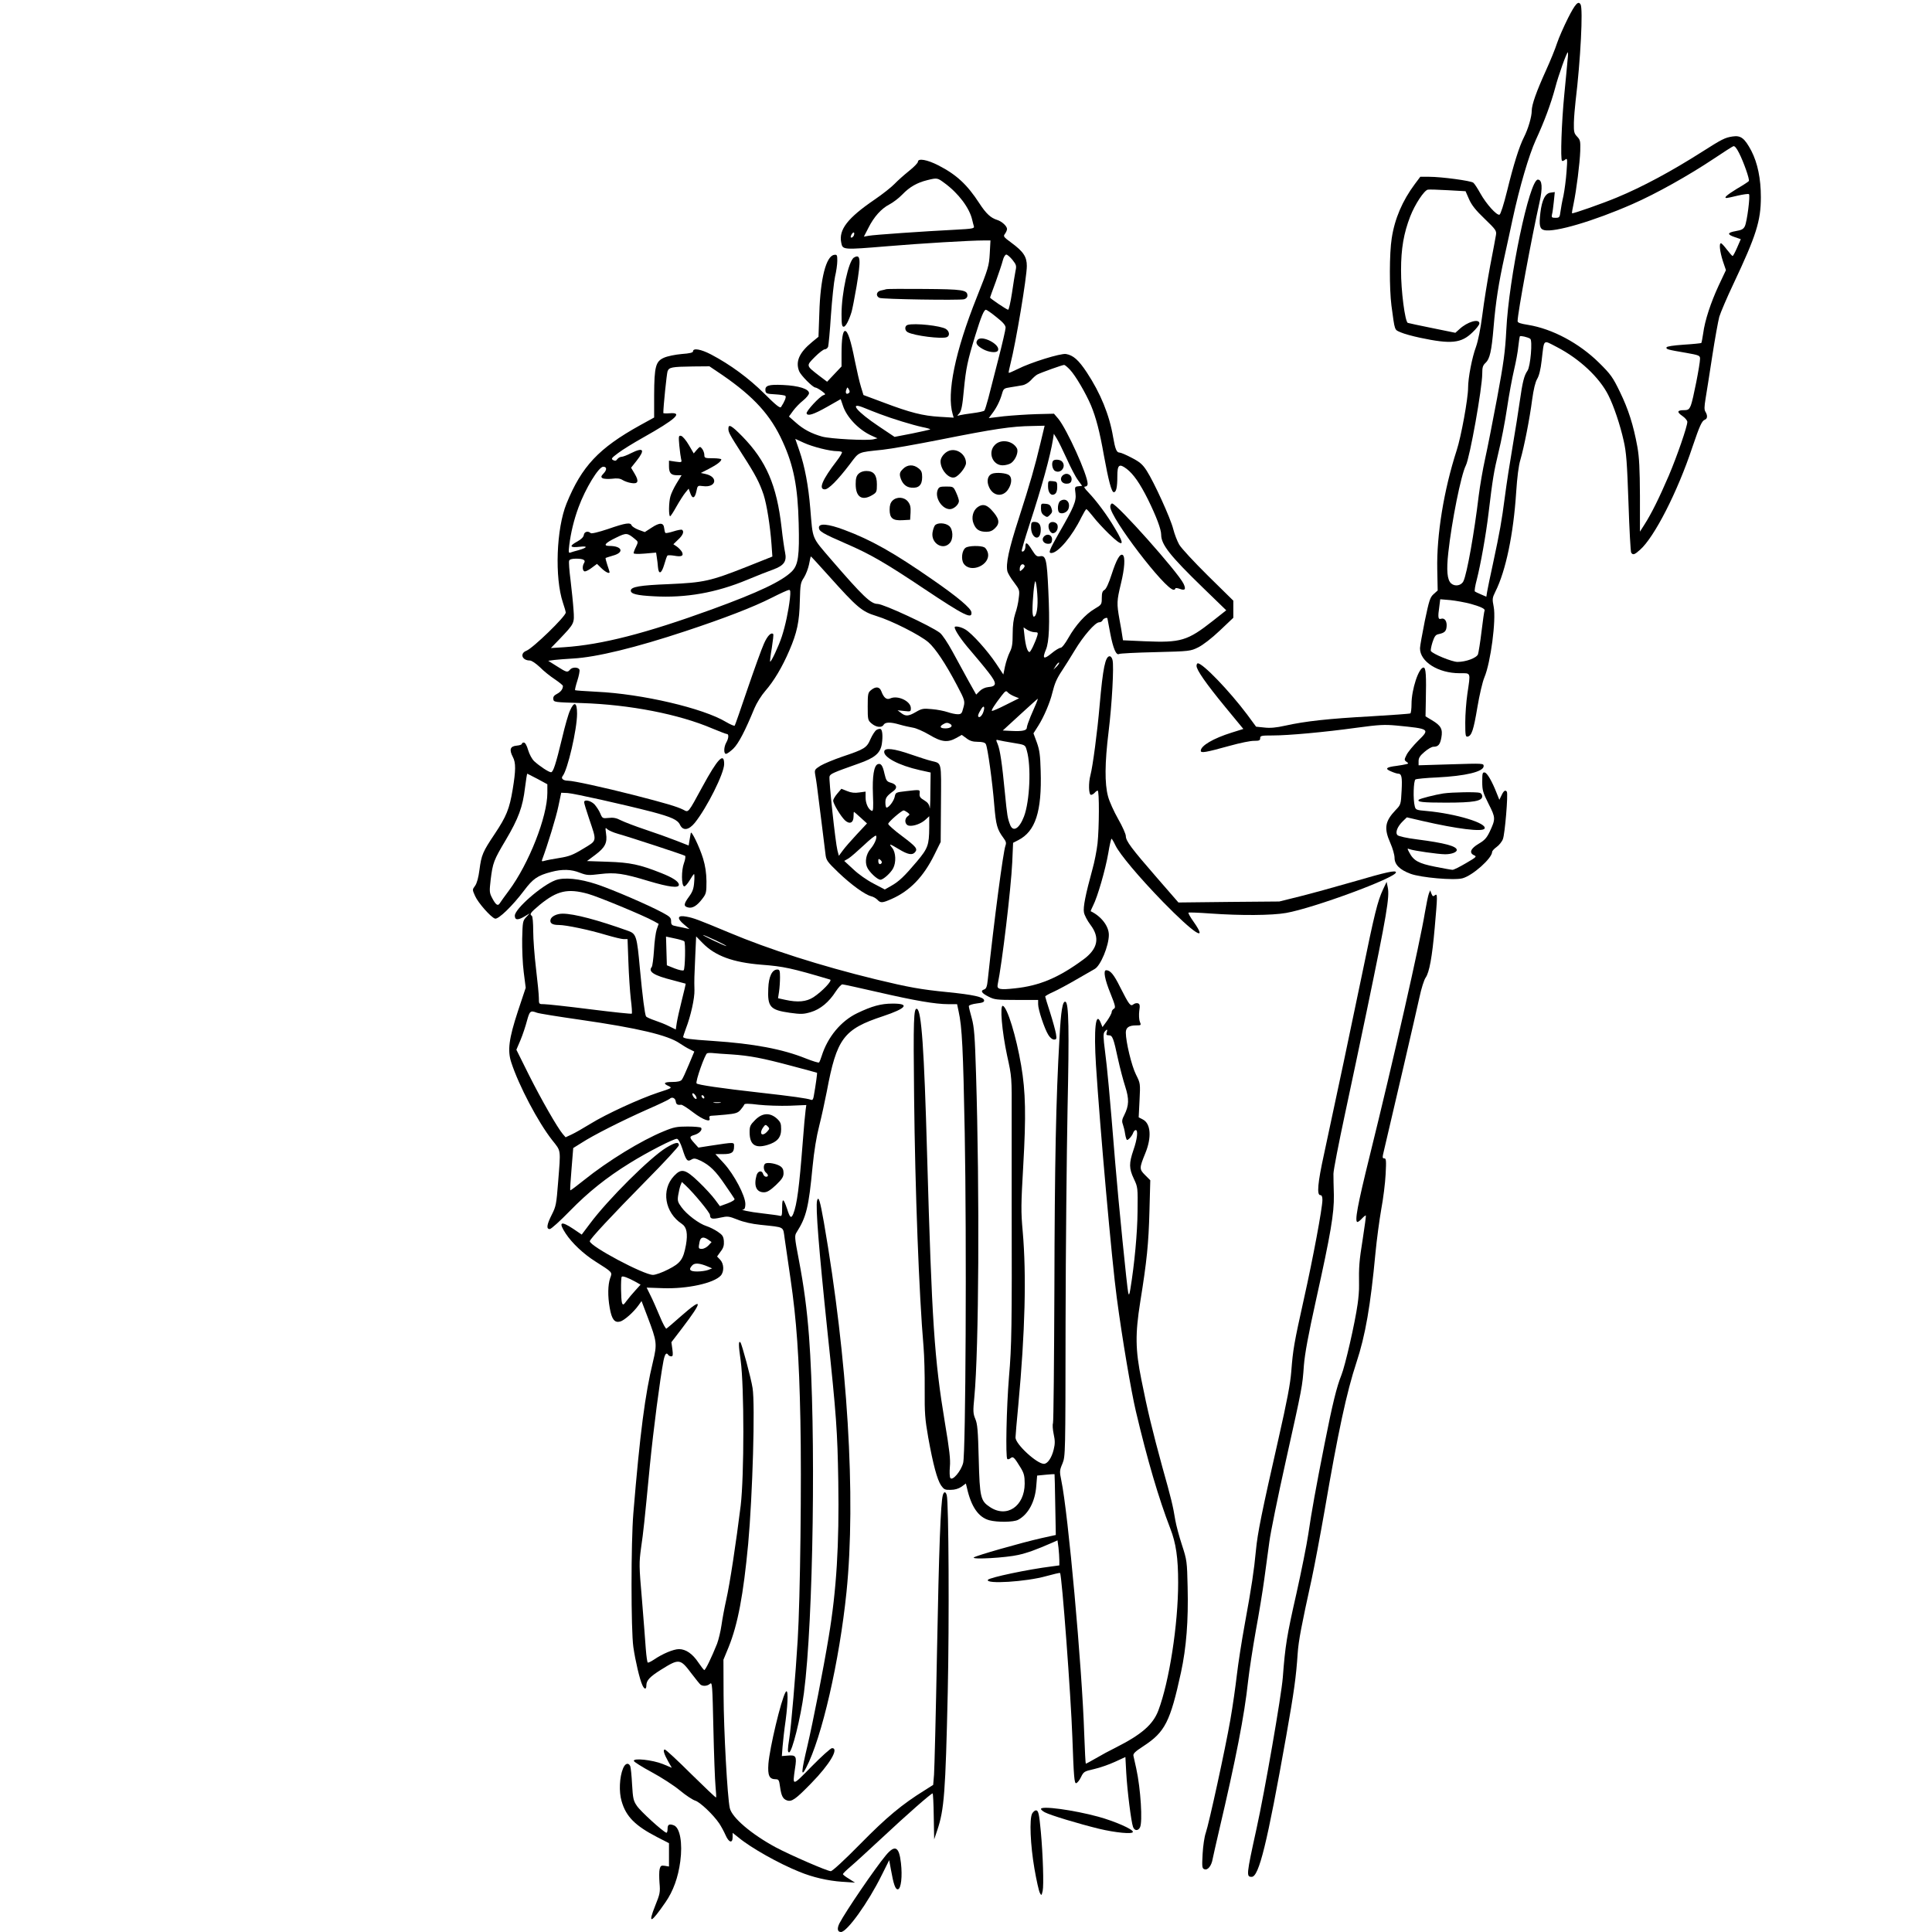 <?xml version="1.0" encoding="UTF-8" standalone="yes"?>
<svg version="1.0" xmlns="http://www.w3.org/2000/svg" width="1024pt" height="1024pt" viewBox="0 0 1366 1366" preserveAspectRatio="xMidYMid meet">
  <g transform="translate(0,1366) scale(0.1,-0.1)" fill="#000000" stroke="none">
    <path d="M11087 13533 c-30 -60 -65 -139 -78 -178 -12 -38 -47 -124 -77 -190
-69 -152 -102 -245 -102 -288 0 -42 -25 -128 -55 -187 -34 -67 -74 -195 -119
-379 -24 -97 -46 -166 -54 -169 -20 -6 -93 75 -135 150 -20 36 -42 70 -50 76
-16 14 -226 42 -311 42 l-64 0 -39 -52 c-87 -117 -142 -244 -163 -383 -17
-106 -17 -356 -2 -475 25 -184 20 -170 66 -190 22 -10 84 -27 136 -38 221 -47
292 -39 371 38 27 25 49 54 49 63 0 37 -86 12 -142 -41 l-28 -25 -162 33 c-90
18 -168 35 -174 37 -20 7 -49 231 -48 373 0 153 19 261 65 380 34 87 98 183
124 189 10 2 75 0 143 -4 l124 -7 25 -57 c18 -41 47 -78 110 -138 80 -77 85
-85 80 -115 -3 -18 -21 -116 -41 -218 -19 -102 -44 -257 -55 -345 -13 -101
-30 -184 -45 -227 -28 -75 -56 -219 -56 -290 0 -75 -49 -346 -81 -443 -91
-282 -142 -598 -137 -840 l3 -150 -28 -25 c-26 -23 -32 -43 -63 -190 -18 -91
-34 -178 -34 -193 -1 -95 128 -177 280 -177 82 0 78 11 55 -145 -8 -55 -15
-146 -15 -203 0 -93 2 -103 17 -100 28 5 42 47 69 209 14 84 36 178 49 209 45
106 84 407 66 500 -11 55 -10 62 12 107 74 147 128 409 147 703 7 105 17 188
30 230 26 89 66 292 83 425 10 73 22 122 35 145 14 23 25 68 32 130 19 158 7
148 108 96 160 -83 301 -215 364 -341 38 -75 83 -209 108 -321 19 -83 24 -154
34 -439 6 -187 15 -346 19 -352 12 -19 23 -16 62 19 101 88 266 410 371 727
52 153 67 186 89 194 18 7 19 30 3 56 -9 14 -8 36 1 92 7 41 28 175 47 299 19
124 42 250 50 280 9 30 54 136 101 235 160 339 193 443 193 611 0 131 -23 241
-67 327 -48 90 -74 111 -133 102 -54 -8 -75 -19 -215 -108 -215 -137 -423
-249 -602 -323 -100 -42 -314 -117 -318 -112 -2 2 3 32 11 68 20 96 44 286 47
373 2 68 0 78 -22 101 -22 23 -24 34 -23 99 1 39 7 108 12 152 35 288 54 655
35 684 -16 27 -37 4 -88 -96z m-3 -290 c-2 -27 -13 -140 -24 -253 -19 -194
-28 -455 -16 -467 3 -3 13 0 22 8 16 13 17 7 10 -86 -4 -55 -14 -131 -22 -170
-9 -38 -18 -89 -21 -112 -5 -40 -8 -43 -35 -43 -26 0 -29 3 -25 23 4 12 9 53
13 90 l7 69 -29 -4 c-38 -4 -62 -51 -73 -143 -10 -89 -5 -114 27 -122 73 -18
351 64 624 184 169 74 397 202 577 322 67 45 128 84 136 87 9 4 23 -12 41 -48
32 -63 76 -187 69 -198 -2 -4 -40 -29 -85 -55 -71 -44 -95 -65 -72 -65 4 0 40
7 79 17 40 9 76 14 79 10 10 -10 -14 -195 -29 -226 -10 -21 -23 -28 -65 -35
-61 -11 -62 -24 -5 -43 l41 -14 -26 -60 c-14 -32 -28 -59 -32 -59 -3 0 -21 20
-40 45 -19 25 -37 45 -42 45 -15 0 -8 -58 13 -125 l22 -65 -51 -108 c-56 -121
-98 -247 -110 -340 -5 -34 -11 -64 -13 -67 -3 -2 -58 -8 -124 -12 -73 -5 -120
-12 -122 -19 -4 -13 4 -16 140 -39 90 -16 97 -19 97 -41 0 -40 -50 -294 -65
-330 -12 -29 -19 -34 -49 -34 -48 0 -52 -13 -11 -41 19 -13 35 -32 35 -42 0
-32 -72 -241 -131 -380 -68 -158 -123 -269 -171 -344 l-33 -52 0 252 c-1 195
-5 273 -18 347 -28 154 -64 267 -124 390 -50 103 -64 123 -147 205 -141 139
-330 240 -502 268 -56 9 -74 15 -74 27 0 54 99 590 155 840 23 102 19 160 -12
160 -59 0 -205 -694 -223 -1065 -8 -152 -18 -227 -65 -480 -31 -165 -69 -359
-85 -430 -16 -72 -36 -189 -45 -260 -31 -260 -83 -553 -108 -604 -15 -32 -60
-40 -87 -16 -28 25 -34 92 -20 218 24 220 90 550 124 616 28 55 116 547 116
650 0 44 4 58 24 76 29 27 42 82 56 250 15 181 36 314 77 500 19 88 46 208 58
267 49 227 115 451 163 557 61 132 107 256 138 371 22 86 81 250 89 250 2 0 2
-21 -1 -47z m-265 -1978 c18 -10 2 -196 -19 -226 -24 -34 -35 -79 -55 -219 -9
-63 -31 -205 -50 -315 -19 -110 -44 -271 -55 -358 -23 -175 -34 -238 -84 -472
-19 -88 -38 -177 -41 -197 l-6 -37 -37 16 c-20 8 -40 18 -44 21 -4 4 2 41 13
82 27 105 66 321 84 475 29 241 37 290 70 427 19 76 46 215 60 310 14 95 37
218 50 273 13 55 27 129 30 165 4 36 9 68 11 72 4 6 54 -5 73 -17z m-419
-1875 c74 -21 104 -36 96 -49 -2 -3 -12 -69 -21 -146 -9 -76 -21 -149 -25
-161 -10 -26 -85 -54 -145 -54 -38 0 -175 56 -188 77 -3 4 2 32 11 61 14 42
22 54 42 58 43 9 55 20 58 53 4 39 -14 64 -39 56 -21 -7 -24 9 -12 90 l6 48
71 -6 c39 -4 105 -16 146 -27z"/>
    <path d="M6490 12516 c0 -8 -28 -37 -62 -64 -35 -28 -81 -69 -103 -92 -22 -23
-85 -73 -141 -111 -192 -131 -255 -213 -236 -305 10 -51 10 -51 325 -25 237
20 587 41 686 41 l44 0 -5 -92 c-5 -88 -10 -105 -91 -308 -154 -385 -215 -681
-171 -829 l7 -24 -99 6 c-118 7 -207 29 -397 101 l-142 53 -18 59 c-10 32 -29
115 -43 184 -28 143 -50 210 -69 210 -16 0 -25 -54 -25 -163 l0 -88 -51 -54
-51 -54 -57 43 c-93 72 -92 69 -30 132 29 29 61 54 70 54 9 0 20 8 24 18 3 9
13 110 20 223 8 113 21 236 29 273 9 37 16 88 16 112 0 41 -2 45 -22 42 -57
-8 -98 -168 -105 -411 l-6 -168 -45 -37 c-90 -74 -119 -137 -92 -206 11 -29
97 -116 115 -116 6 0 26 -11 44 -24 29 -22 31 -25 13 -30 -27 -9 -124 -114
-119 -129 7 -21 49 -8 146 47 l95 54 16 -47 c27 -82 113 -171 202 -211 l42
-19 -28 -7 c-44 -11 -305 3 -363 19 -77 22 -132 51 -186 99 l-49 43 30 41 c16
22 48 55 71 73 22 18 41 41 41 51 0 30 -73 53 -183 58 -105 5 -130 -4 -125
-42 3 -18 11 -21 68 -24 36 -2 69 -7 73 -11 8 -8 -6 -41 -31 -79 -7 -10 -37
14 -118 95 -110 109 -240 205 -377 277 -71 37 -127 47 -127 22 0 -9 -23 -15
-80 -19 -45 -4 -100 -15 -125 -26 -59 -26 -69 -61 -70 -264 l0 -159 -100 -55
c-292 -162 -412 -290 -519 -552 -73 -179 -85 -525 -26 -702 11 -32 20 -64 20
-70 0 -27 -232 -252 -278 -270 -49 -19 -31 -69 24 -69 13 0 42 -20 71 -47 26
-27 74 -65 106 -86 31 -21 57 -42 57 -47 0 -22 -15 -42 -42 -56 -21 -11 -28
-21 -26 -37 3 -22 7 -22 203 -28 337 -11 684 -78 922 -180 51 -21 97 -39 103
-39 14 0 12 -31 -5 -60 -18 -32 -19 -80 -2 -80 8 0 31 17 52 37 37 36 84 127
149 285 16 38 49 91 77 123 61 70 120 169 170 286 54 125 71 203 74 350 3 117
5 129 29 165 14 22 30 64 36 93 6 30 11 56 13 57 1 1 58 -61 127 -138 199
-222 233 -252 335 -283 109 -33 310 -135 369 -186 50 -44 121 -150 201 -302
59 -112 60 -114 44 -169 -8 -33 -14 -38 -38 -38 -16 0 -48 7 -71 15 -24 8 -73
18 -111 21 -61 6 -72 4 -113 -20 -53 -31 -73 -32 -105 -7 l-25 19 47 -5 c45
-5 47 -5 47 20 0 49 -92 93 -145 69 -26 -12 -46 3 -64 51 -12 32 -39 35 -72 8
-22 -18 -24 -26 -24 -116 0 -94 1 -98 28 -121 32 -27 72 -31 84 -9 12 20 48
21 113 2 30 -9 73 -18 95 -22 22 -3 74 -26 115 -50 86 -52 130 -57 191 -23
l39 22 33 -24 c23 -18 45 -25 80 -25 33 0 51 -5 57 -16 13 -22 47 -269 60
-434 12 -140 20 -169 65 -230 18 -24 21 -35 14 -54 -16 -42 -79 -518 -125
-948 -5 -49 -11 -64 -26 -69 -28 -9 -18 -26 32 -51 40 -21 58 -23 197 -23
l153 0 0 -31 c0 -38 45 -173 72 -216 12 -20 28 -33 40 -33 18 0 20 4 14 41 -4
23 -22 89 -41 149 -19 59 -35 110 -35 114 0 4 26 19 58 33 31 14 107 55 167
90 61 35 117 68 125 72 41 22 100 163 100 241 0 61 -53 131 -128 167 -2 0 6
19 17 41 31 60 87 254 107 370 9 56 20 102 23 102 3 -1 16 -22 28 -48 30 -62
166 -224 336 -399 220 -225 323 -292 216 -140 -23 32 -39 61 -36 64 3 3 74 0
157 -6 211 -15 431 -14 533 4 194 34 777 249 777 287 0 17 -65 3 -308 -68
-125 -36 -292 -82 -372 -102 l-145 -36 -356 -3 -357 -4 -153 176 c-180 207
-219 259 -219 294 0 13 -24 68 -54 120 -30 53 -63 125 -72 161 -24 89 -23 235
4 455 24 195 39 466 28 508 -3 15 -12 27 -20 27 -31 0 -48 -84 -71 -345 -16
-188 -49 -435 -65 -495 -15 -55 -13 -140 4 -140 7 0 19 7 26 15 7 8 16 15 21
15 12 0 11 -261 -1 -374 -6 -52 -22 -133 -36 -182 -49 -179 -67 -269 -60 -305
3 -19 24 -59 46 -88 69 -91 52 -170 -50 -245 -175 -129 -311 -186 -484 -204
-108 -12 -129 -7 -122 27 31 148 94 676 103 864 l6 138 37 19 c121 62 167 202
158 490 -3 110 -8 147 -27 200 l-24 65 35 55 c39 62 82 163 98 230 17 68 30
100 70 160 20 30 60 94 89 142 61 102 145 198 172 198 11 0 22 7 25 15 5 12
34 23 34 12 0 -1 9 -49 20 -106 20 -105 42 -157 62 -145 6 4 122 10 257 13
243 6 248 7 303 34 34 17 95 64 152 118 l96 91 0 61 0 60 -179 176 c-98 97
-190 196 -204 221 -14 25 -33 74 -42 110 -19 76 -135 330 -187 411 -29 45 -48
62 -106 92 -38 20 -77 37 -86 37 -21 0 -31 23 -46 110 -26 156 -89 310 -186
457 -59 89 -96 121 -147 130 -38 6 -251 -60 -343 -107 -32 -16 -60 -28 -62
-26 -2 2 4 30 12 62 39 153 116 614 116 693 0 66 -24 102 -111 166 -53 39 -57
44 -44 61 8 11 15 26 15 35 0 20 -37 54 -70 64 -45 14 -78 44 -126 118 -86
132 -161 202 -290 268 -78 40 -144 52 -144 25z m189 -151 c97 -71 176 -175
195 -260 4 -16 9 -37 12 -46 4 -14 -12 -17 -128 -23 -219 -11 -581 -36 -616
-43 l-34 -6 32 62 c39 78 91 136 149 166 25 13 66 44 91 70 51 53 103 83 175
101 72 18 73 17 124 -21z m-642 -370 c-4 -8 -11 -15 -17 -15 -7 0 -7 6 0 21
13 23 26 19 17 -6z m1122 -173 c27 -34 29 -42 21 -78 -4 -21 -16 -92 -25 -156
-10 -65 -22 -118 -27 -118 -10 0 -128 80 -128 86 0 2 18 52 40 111 21 59 44
127 50 151 6 24 17 42 25 42 7 0 27 -17 44 -38z m-114 -404 c47 -37 65 -58 65
-75 0 -13 -23 -112 -51 -221 -28 -108 -60 -233 -71 -277 -12 -44 -24 -84 -28
-88 -4 -5 -41 -13 -81 -18 -40 -5 -82 -12 -94 -15 -19 -6 -20 -6 -2 14 14 16
22 53 32 166 15 154 26 205 80 382 42 136 62 184 76 184 5 0 39 -23 74 -52z
m520 -372 c39 -41 112 -166 149 -253 35 -85 61 -182 91 -353 33 -180 54 -260
70 -260 17 0 25 33 25 113 0 81 13 92 66 52 48 -37 94 -103 150 -215 60 -122
94 -212 94 -251 0 -69 62 -148 295 -374 l165 -160 -95 -75 c-179 -141 -226
-155 -481 -144 l-154 7 -5 31 c-2 17 -11 70 -20 117 -20 113 -19 130 10 251
27 110 32 192 13 204 -19 12 -44 -31 -78 -136 -21 -65 -39 -104 -51 -111 -14
-7 -19 -21 -19 -57 0 -46 -2 -48 -51 -77 -65 -38 -134 -115 -185 -205 -23 -41
-46 -70 -55 -70 -9 0 -39 -18 -65 -40 -55 -45 -66 -38 -39 27 23 53 28 184 17
418 -10 220 -17 250 -59 242 -22 -4 -30 3 -56 44 -33 54 -47 61 -47 25 0 -24
-16 -43 -26 -33 -3 2 22 88 55 189 88 269 147 484 166 602 l6 39 21 -34 c12
-19 43 -83 71 -144 27 -60 62 -128 79 -150 l29 -40 -27 -3 c-25 -3 -26 -5 -20
-50 7 -55 -10 -96 -118 -283 -68 -120 -75 -139 -53 -139 48 0 148 119 213 253
16 31 31 57 35 57 4 0 25 -24 48 -53 22 -29 72 -83 110 -120 105 -102 120 -88
43 39 -55 93 -128 191 -186 252 -29 30 -36 42 -23 42 10 0 17 8 17 19 0 63
-147 387 -208 461 l-30 35 -123 -3 c-68 -2 -172 -9 -231 -15 l-107 -13 23 31
c31 40 56 90 70 139 11 39 14 41 61 48 28 5 65 10 83 14 19 3 44 18 60 35 15
17 36 36 46 41 24 13 177 68 190 68 5 0 23 -15 41 -34z m-2457 -38 c223 -154
341 -283 426 -471 77 -168 107 -319 113 -577 6 -230 -3 -294 -48 -340 -71 -70
-235 -148 -567 -269 -468 -170 -776 -249 -1042 -267 l-95 -6 61 63 c106 112
106 110 99 208 -3 47 -13 141 -21 209 -9 68 -13 130 -10 137 3 10 20 15 48 15
52 0 71 -10 58 -30 -15 -24 -12 -60 6 -60 8 0 31 12 50 27 l35 26 32 -31 c29
-28 57 -41 57 -27 0 2 -7 25 -16 51 -8 25 -14 47 -12 49 2 1 25 9 53 17 81 22
64 68 -26 68 -48 0 -31 21 46 58 73 36 80 36 134 -9 24 -19 24 -21 8 -55 -10
-19 -17 -39 -17 -45 0 -6 29 -7 79 -3 l80 7 5 -34 c3 -19 7 -49 8 -68 5 -56
25 -48 44 16 9 32 19 61 23 65 3 3 25 3 48 -1 53 -10 69 -1 54 28 -7 11 -23
28 -36 37 l-24 16 34 33 c34 31 44 58 27 69 -5 3 -32 -2 -60 -11 -28 -9 -54
-14 -57 -11 -4 3 -7 19 -9 34 -4 40 -32 41 -89 3 l-48 -31 -44 16 c-24 9 -46
24 -49 31 -8 23 -42 18 -166 -25 -72 -24 -119 -35 -124 -29 -18 17 -45 10 -48
-13 -2 -15 -18 -31 -45 -46 -61 -33 -55 -46 15 -38 62 7 57 -6 -11 -25 -21 -5
-45 -13 -54 -16 -13 -5 -14 3 -8 53 11 87 32 176 65 266 49 134 143 288 175
288 26 0 27 -21 4 -46 -20 -21 -21 -27 -9 -35 8 -5 38 -7 67 -4 37 5 58 2 75
-9 13 -8 40 -18 60 -21 50 -9 58 11 25 66 l-25 42 39 49 c63 80 49 98 -41 53
-27 -14 -57 -25 -66 -25 -9 0 -22 -7 -29 -16 -9 -13 -16 -14 -30 -7 -16 9 -11
15 36 50 30 23 108 71 174 108 233 131 288 181 190 173 -25 -2 -45 -1 -45 2 0
47 24 278 30 295 11 28 28 32 181 34 l115 1 92 -62z m891 -129 c-17 -10 -24 4
-14 29 6 16 7 16 17 -2 8 -14 7 -21 -3 -27z m221 -146 c89 -34 233 -78 303
-93 32 -6 57 -14 54 -16 -2 -2 -60 -15 -128 -29 l-124 -24 -112 75 c-154 103
-213 174 -110 133 28 -12 81 -32 117 -46z m1138 -200 c-43 -180 -73 -284 -154
-536 -72 -222 -94 -326 -81 -378 4 -13 24 -48 47 -77 39 -52 40 -56 33 -110
-3 -32 -14 -81 -25 -111 -12 -37 -18 -83 -18 -143 0 -70 -4 -97 -21 -130 -11
-22 -26 -67 -33 -99 l-12 -58 -51 77 c-61 91 -169 212 -217 241 -31 19 -76 28
-76 16 0 -21 49 -93 112 -165 40 -47 98 -116 127 -154 61 -78 60 -99 -2 -104
-21 -2 -45 -13 -60 -28 l-25 -25 -55 98 c-29 54 -80 147 -113 207 -34 62 -71
118 -89 132 -63 48 -399 204 -440 204 -48 0 -105 55 -327 312 -142 166 -130
137 -149 363 -13 160 -39 298 -77 408 l-29 84 61 -28 c61 -28 183 -59 235 -59
15 0 30 -3 34 -6 3 -4 -13 -32 -37 -63 -102 -133 -131 -201 -84 -201 26 0 90
64 176 177 69 91 52 84 232 103 58 6 238 38 400 70 392 78 510 96 660 98 l86
2 -28 -117z m-114 -872 c3 -4 -3 -16 -14 -26 -19 -17 -20 -17 -20 2 0 29 22
45 34 24z m90 -201 c7 -89 -4 -160 -25 -160 -5 0 -9 19 -9 43 0 77 13 207 20
207 4 0 11 -41 14 -90z m-1749 -32 c-10 -88 -32 -191 -57 -268 -22 -68 -77
-185 -83 -178 -2 2 3 45 12 96 8 51 13 95 10 99 -15 14 -41 -12 -66 -69 -16
-35 -67 -177 -115 -317 -47 -139 -88 -257 -91 -261 -3 -5 -30 7 -61 25 -162
98 -595 199 -916 214 -81 4 -149 9 -152 11 -2 3 5 33 16 67 11 34 18 69 15 78
-8 19 -51 20 -67 0 -18 -21 -23 -20 -92 24 l-62 39 45 6 c24 3 83 7 130 10
166 9 444 77 794 193 275 91 480 170 610 236 61 31 116 56 123 56 11 1 12 -12
7 -61z m1730 -238 c23 0 25 -3 20 -22 -15 -50 -48 -118 -56 -118 -14 0 -27 41
-35 111 l-7 63 26 -17 c15 -9 38 -17 52 -17z m156 -243 l-23 -22 17 28 c10 15
20 25 23 22 3 -3 -5 -16 -17 -28z m-301 -210 l35 -14 -94 -47 c-51 -26 -95
-45 -98 -42 -5 5 19 43 70 109 25 32 31 35 41 23 6 -8 27 -21 46 -29z m157
-49 c-8 -18 -26 -61 -41 -95 -14 -34 -26 -69 -26 -78 0 -20 -32 -27 -108 -23
l-62 3 122 112 c68 62 124 113 126 113 1 0 -4 -15 -11 -32z m-377 -69 c-7 -16
-18 -29 -26 -29 -15 0 -10 20 15 59 19 30 27 10 11 -30z m-231 -78 c22 -14 3
-31 -35 -31 -37 0 -44 13 -16 29 21 13 33 13 51 2z m436 -132 c97 -16 93 -14
105 -56 32 -110 21 -358 -20 -466 -33 -86 -77 -113 -98 -59 -18 47 -21 63 -37
227 -20 208 -34 302 -51 344 -14 32 -13 33 9 27 12 -3 54 -11 92 -17z"/>
    <path d="M6912 11257 c-18 -21 -6 -41 37 -65 41 -23 95 -29 106 -12 25 41
-112 114 -143 77z"/>
    <path d="M7447 10403 c-15 -15 -7 -63 13 -73 42 -22 82 34 48 68 -13 13 -50
16 -61 5z"/>
    <path d="M7510 10295 c-20 -24 -3 -55 30 -55 20 0 31 6 35 20 8 25 -10 50 -35
50 -10 0 -23 -7 -30 -15z"/>
    <path d="M7410 10222 c0 -46 22 -72 48 -55 11 7 17 24 17 49 0 37 -2 39 -32
42 -32 3 -33 2 -33 -36z"/>
    <path d="M7498 10119 c-20 -11 -25 -73 -7 -84 21 -13 59 5 65 32 12 45 -21 75
-58 52z"/>
    <path d="M7360 10066 c0 -25 6 -39 22 -50 21 -15 24 -14 42 4 16 16 18 25 10
47 -7 22 -17 29 -42 31 -31 3 -32 2 -32 -32z"/>
    <path d="M7850 10077 c0 -78 387 -585 448 -587 6 0 12 4 12 9 0 5 13 4 30 -2
39 -15 47 -4 28 36 -38 80 -472 567 -505 567 -7 0 -13 -11 -13 -23z"/>
    <path d="M7290 9932 c0 -77 62 -103 68 -29 4 45 -11 67 -44 67 -21 0 -24 -5
-24 -38z"/>
    <path d="M7415 9951 c-7 -24 10 -61 29 -61 21 0 38 26 34 52 -4 31 -53 38 -63
9z"/>
    <path d="M7379 9864 c-17 -21 0 -49 32 -49 18 0 25 6 27 24 6 38 -34 55 -59
25z"/>
    <path d="M5150 10629 c0 -26 8 -40 100 -184 91 -141 120 -197 149 -283 22 -68
46 -216 56 -352 l6 -85 -183 -73 c-256 -101 -301 -111 -548 -122 -205 -8 -270
-19 -270 -46 0 -23 43 -34 163 -40 225 -13 441 25 661 117 67 28 148 60 182
72 77 28 98 58 85 120 -5 23 -17 103 -25 177 -34 299 -108 470 -276 643 -78
79 -100 92 -100 56z"/>
    <path d="M4803 10509 c4 -41 10 -84 13 -96 6 -22 4 -23 -40 -17 l-46 7 0 -40
c0 -47 14 -63 56 -63 l33 0 -35 -57 c-19 -31 -39 -73 -44 -93 -12 -41 -13
-140 -2 -140 4 0 24 31 45 69 21 37 49 81 62 97 l24 29 12 -33 c15 -42 32 -36
43 15 8 40 9 41 46 36 95 -13 111 66 17 86 l-32 7 55 28 c58 30 90 54 90 68 0
4 -27 8 -60 8 -56 0 -60 2 -60 23 0 13 -7 32 -15 43 -15 19 -16 18 -38 -6
l-22 -26 -35 60 c-20 34 -44 62 -54 64 -18 4 -19 -1 -13 -69z"/>
    <path d="M7035 10515 c-53 -52 -18 -145 54 -145 20 0 47 7 60 16 32 23 54 79
41 104 -29 54 -113 68 -155 25z"/>
    <path d="M6710 10473 c-32 -12 -60 -47 -60 -75 0 -60 59 -126 100 -113 30 9
80 73 80 101 0 61 -64 107 -120 87z"/>
    <path d="M6384 10344 c-20 -19 -24 -31 -20 -52 12 -49 40 -77 80 -80 52 -5 76
19 76 74 0 34 -5 47 -26 63 -36 29 -79 27 -110 -5z"/>
    <path d="M6070 10310 c-15 -15 -20 -33 -20 -73 0 -92 45 -121 118 -77 30 18
32 23 32 75 0 67 -22 95 -75 95 -22 0 -43 -8 -55 -20z"/>
    <path d="M7013 10310 c-31 -13 -39 -54 -19 -96 30 -65 100 -70 136 -11 24 38
26 80 5 97 -19 16 -94 22 -122 10z"/>
    <path d="M6629 10194 c-20 -55 32 -134 87 -134 28 0 64 33 64 58 0 9 -9 36
-20 60 -19 41 -20 42 -70 42 -45 0 -52 -3 -61 -26z"/>
    <path d="M6310 10120 c-14 -14 -20 -33 -20 -63 0 -61 22 -79 91 -75 l54 3 3
51 c2 39 -2 56 -18 77 -27 34 -80 37 -110 7z"/>
    <path d="M6913 10075 c-34 -24 -47 -76 -29 -118 17 -42 41 -57 91 -57 25 0 43
8 60 25 38 37 31 70 -28 133 -34 35 -61 40 -94 17z"/>
    <path d="M6610 9945 c-6 -8 -14 -31 -17 -52 -10 -75 74 -126 122 -73 27 29 24
99 -5 122 -27 22 -83 24 -100 3z"/>
    <path d="M5790 9930 c0 -26 24 -41 192 -114 171 -74 275 -134 552 -319 286
-191 342 -218 334 -165 -4 28 -97 107 -272 228 -276 192 -437 283 -628 354
-112 42 -178 48 -178 16z"/>
    <path d="M6827 9787 c-26 -18 -33 -81 -14 -111 48 -73 191 -11 172 74 -4 16
-15 35 -25 40 -26 14 -113 12 -133 -3z"/>
    <path d="M6038 11839 c-38 -21 -88 -252 -88 -400 0 -72 3 -89 15 -89 14 0 37
43 56 105 5 17 21 97 35 179 32 193 29 233 -18 205z"/>
    <path d="M6265 11615 c-5 -2 -22 -6 -37 -9 -32 -7 -38 -39 -10 -52 20 -10 564
-18 598 -10 15 4 24 14 24 26 0 40 -32 45 -305 47 -143 1 -264 1 -270 -2z"/>
    <path d="M6418 11363 c-23 -6 -23 -40 0 -52 46 -25 239 -49 276 -35 23 9 20
41 -6 58 -36 23 -219 43 -270 29z"/>
    <path d="M8460 8952 c0 -29 66 -124 204 -292 l127 -154 -83 -26 c-131 -41
-218 -93 -218 -128 0 -18 31 -13 205 35 72 20 149 36 173 35 35 0 42 3 42 19
0 17 8 19 88 19 112 0 365 23 597 55 155 21 194 23 280 15 235 -23 237 -24
151 -108 -35 -35 -72 -80 -81 -99 -17 -34 -17 -37 -1 -49 16 -11 16 -13 -1
-17 -10 -3 -41 -8 -68 -12 -75 -9 -86 -20 -40 -39 20 -9 43 -16 49 -16 26 0
31 -22 26 -119 -5 -99 -6 -101 -42 -138 -76 -80 -84 -129 -38 -233 17 -38 30
-85 30 -105 0 -48 37 -85 113 -113 72 -27 308 -48 367 -32 72 19 210 142 210
187 0 6 14 22 31 34 17 12 38 37 45 56 14 33 38 319 28 335 -10 15 -22 8 -37
-24 l-16 -33 -18 45 c-33 85 -68 145 -85 148 -16 3 -18 -5 -18 -65 0 -61 5
-77 45 -157 50 -98 50 -106 8 -196 -21 -44 -36 -61 -77 -85 -58 -34 -71 -65
-34 -82 21 -9 17 -13 -57 -56 -44 -26 -86 -47 -95 -47 -8 0 -64 10 -124 22
-116 23 -152 43 -182 101 -15 28 -15 30 2 23 29 -11 204 -36 252 -36 45 0 82
14 82 30 0 27 -86 50 -280 75 -73 9 -131 22 -139 30 -18 18 -1 61 38 99 l28
27 112 -26 c243 -56 422 -78 437 -54 23 38 -201 106 -410 125 -71 6 -77 8 -83
33 -13 49 -9 181 5 190 7 4 75 11 150 14 204 10 332 41 332 80 0 20 -3 20
-230 13 l-230 -7 0 30 c0 22 10 38 42 65 23 20 51 36 62 36 35 0 48 15 57 65
11 60 -3 85 -67 123 l-45 27 2 105 c4 185 1 240 -16 240 -34 0 -85 -155 -85
-258 0 -34 -4 -63 -8 -66 -5 -3 -132 -12 -283 -21 -293 -16 -460 -34 -603 -66
-63 -14 -105 -18 -147 -13 l-58 6 -64 87 c-125 166 -312 361 -348 361 -5 0 -9
-8 -9 -18z"/>
    <path d="M4030 8636 c-11 -23 -36 -110 -55 -192 -46 -191 -64 -244 -79 -244
-16 0 -81 43 -119 78 -16 15 -34 49 -43 79 -9 32 -21 53 -30 53 -8 0 -14 -4
-14 -9 0 -6 -17 -11 -37 -13 -46 -4 -54 -28 -27 -80 22 -41 21 -95 -1 -229
-23 -139 -45 -192 -127 -315 -85 -127 -94 -148 -108 -254 -7 -54 -18 -95 -31
-113 -20 -27 -20 -27 0 -72 21 -48 112 -151 141 -160 23 -7 123 89 205 198 63
84 96 107 192 132 78 21 143 19 204 -6 48 -18 60 -19 141 -9 108 13 165 5 346
-50 141 -42 212 -51 212 -26 0 23 -43 51 -127 84 -149 59 -217 74 -376 79
l-147 5 59 44 c69 52 86 85 76 150 -6 43 -5 46 9 31 9 -8 42 -23 74 -32 89
-25 466 -149 476 -156 4 -4 1 -27 -8 -51 -19 -50 -19 -159 1 -165 6 -2 23 16
38 41 15 25 29 46 32 46 3 0 4 -26 1 -57 -3 -45 -11 -68 -36 -102 -39 -53 -40
-69 -7 -77 31 -8 64 12 102 63 26 34 28 43 28 122 -1 60 -8 108 -24 161 -26
84 -84 203 -87 180 -2 -8 -5 -31 -9 -51 l-6 -37 -87 34 c-48 19 -146 54 -218
78 -72 24 -150 54 -174 66 -32 17 -55 21 -87 17 -42 -4 -44 -4 -59 32 -8 20
-27 48 -41 64 -27 27 -73 37 -73 15 0 -7 15 -57 34 -113 57 -169 60 -155 -41
-216 -72 -44 -99 -54 -167 -65 -45 -7 -92 -16 -105 -20 -19 -6 -23 -4 -18 8
37 98 100 303 115 378 l20 95 45 -2 c46 -3 387 -79 597 -133 138 -37 181 -56
198 -92 21 -44 62 -38 105 15 85 106 207 349 207 415 0 86 -46 38 -153 -159
-105 -193 -98 -184 -136 -164 -44 22 -125 46 -351 104 -212 54 -427 101 -463
101 -35 0 -53 16 -39 33 35 42 102 330 102 441 0 81 -20 90 -50 22z m-230
-483 l70 -38 0 -61 c0 -168 -130 -500 -272 -691 -29 -39 -58 -79 -64 -89 -14
-23 -29 -12 -55 38 -19 36 -19 47 -10 126 15 123 22 140 107 283 90 152 120
234 136 369 7 55 14 100 16 100 1 0 34 -17 72 -37z"/>
    <path d="M6197 8499 c-10 -6 -29 -35 -42 -64 -27 -63 -42 -72 -200 -125 -61
-21 -131 -50 -154 -64 -41 -26 -43 -29 -37 -64 4 -20 9 -55 12 -77 20 -155 55
-439 60 -480 5 -47 10 -55 92 -134 91 -87 188 -157 232 -168 14 -3 33 -14 43
-24 23 -25 35 -24 101 5 129 57 225 156 302 312 l45 91 2 272 c2 302 7 282
-68 301 -22 5 -87 26 -145 46 -118 41 -183 49 -188 22 -8 -41 103 -100 251
-133 l77 -17 -2 -142 c0 -77 -3 -126 -5 -108 -3 25 -13 38 -39 54 -28 16 -34
26 -32 47 3 29 6 29 -98 17 -70 -8 -72 -9 -78 -39 -6 -30 -41 -77 -58 -77 -4
0 -8 16 -8 35 0 34 8 46 58 83 30 22 21 47 -20 58 -28 8 -33 16 -44 62 -13 60
-25 77 -48 69 -27 -11 -39 -85 -34 -214 4 -96 2 -120 -8 -116 -24 9 -44 52
-44 94 l0 42 -45 -6 c-31 -5 -58 -2 -86 10 l-40 16 -29 -34 c-16 -19 -29 -41
-29 -49 -1 -22 53 -111 83 -140 34 -31 61 -18 61 29 0 17 1 31 3 31 1 0 23
-19 47 -41 l45 -41 -72 -77 c-39 -42 -84 -93 -99 -114 l-28 -38 -10 38 c-15
59 -62 503 -56 523 6 19 24 27 205 91 115 40 155 74 165 140 8 54 4 101 -10
105 -5 2 -18 -1 -28 -7z m219 -583 c18 -14 18 -15 1 -28 -26 -20 -19 -62 11
-66 32 -5 86 15 116 43 l26 24 0 -82 c-1 -122 -9 -145 -88 -239 -88 -104 -125
-140 -182 -172 l-44 -25 -80 42 c-45 23 -108 67 -143 101 l-64 59 31 18 c16
10 65 53 109 94 44 42 82 72 85 66 9 -13 -10 -59 -39 -93 -31 -36 -41 -89 -25
-128 14 -34 73 -90 95 -90 20 0 73 48 90 81 22 42 19 111 -6 143 -27 34 -22
33 48 -9 63 -38 94 -43 113 -20 20 24 7 39 -94 115 -53 39 -96 78 -96 85 0 13
95 95 109 95 4 0 16 -6 27 -14z m-182 -357 c-10 -16 -24 -9 -24 12 0 18 2 19
15 9 8 -7 12 -16 9 -21z"/>
    <path d="M10205 8050 c-58 -9 -164 -36 -173 -44 -16 -16 26 -21 191 -21 196 0
257 11 257 45 0 10 -7 21 -16 24 -21 8 -197 5 -259 -4z"/>
    <path d="M3926 7436 c-96 -36 -286 -202 -286 -250 0 -32 21 -34 70 -5 l35 21
-25 -27 c-24 -25 -25 -34 -28 -153 -1 -70 3 -176 11 -236 l14 -110 -55 -165
c-64 -195 -75 -279 -47 -363 53 -163 188 -420 289 -549 64 -81 61 -59 42 -299
-12 -153 -15 -170 -44 -227 -36 -71 -41 -103 -15 -103 10 0 74 58 143 129 128
131 257 235 422 337 125 78 316 176 335 172 9 -2 25 -30 38 -71 26 -82 35 -93
63 -76 18 11 28 10 66 -8 65 -32 107 -73 173 -171 33 -48 63 -92 66 -98 4 -7
-14 -19 -48 -32 l-55 -20 -35 47 c-19 26 -70 82 -114 124 -96 92 -123 98 -175
43 -93 -98 -66 -260 56 -340 33 -22 42 -68 28 -148 -19 -103 -38 -129 -125
-173 -42 -22 -91 -39 -108 -39 -65 0 -445 202 -447 238 0 15 155 181 397 427
128 129 233 243 233 252 0 26 -27 20 -90 -18 -113 -69 -412 -366 -539 -537
l-58 -77 -59 40 c-90 60 -108 49 -54 -33 45 -68 126 -144 208 -196 126 -80
122 -76 106 -119 -16 -47 -18 -126 -3 -210 14 -81 34 -107 73 -97 29 7 97 67
132 117 l20 28 43 -113 c66 -174 68 -189 38 -315 -56 -231 -92 -505 -139
-1073 -17 -208 -17 -825 0 -945 14 -97 45 -230 64 -270 14 -31 28 -32 28 -2 0
36 25 62 103 111 130 81 136 80 218 -29 29 -38 57 -73 63 -77 18 -12 48 -9 66
7 16 14 17 -7 24 -317 4 -183 11 -367 15 -408 4 -41 6 -77 4 -79 -2 -3 -81 73
-177 167 -95 95 -179 172 -185 172 -16 0 -6 -32 25 -87 l24 -42 -62 26 c-74
30 -214 45 -206 22 2 -7 59 -43 126 -79 67 -36 157 -94 199 -129 42 -35 91
-67 108 -72 34 -10 127 -98 170 -161 14 -21 34 -58 45 -83 23 -53 50 -61 50
-14 l0 30 43 -34 c88 -73 284 -183 428 -241 94 -39 202 -64 304 -71 l90 -6
-42 27 c-24 14 -43 29 -43 33 0 5 24 28 52 52 29 24 131 118 228 208 171 160
343 311 354 311 3 0 7 -73 8 -162 l3 -163 22 65 c49 146 58 265 74 975 11 496
7 1347 -7 1393 -8 28 -20 28 -28 0 -15 -56 -27 -370 -41 -1108 -8 -437 -18
-828 -21 -868 l-6 -72 -60 -38 c-161 -100 -269 -190 -454 -378 -115 -117 -199
-194 -210 -194 -25 0 -289 115 -390 169 -172 93 -309 210 -324 277 -17 74 -43
550 -44 799 l-1 250 37 90 c65 161 104 369 138 730 31 341 50 986 31 1101 -10
67 -76 312 -86 323 -14 14 -14 -19 2 -130 25 -183 25 -812 0 -1024 -32 -258
-77 -556 -102 -665 -13 -58 -28 -139 -34 -182 -6 -42 -20 -100 -31 -130 -38
-95 -83 -189 -91 -186 -4 2 -22 25 -41 53 -41 62 -89 95 -137 95 -39 0 -117
-33 -177 -74 -21 -14 -40 -23 -44 -21 -4 2 -10 46 -14 97 -3 51 -16 207 -27
347 -21 242 -21 259 -6 370 16 109 23 175 62 581 25 252 71 607 96 738 10 50
21 63 34 42 3 -5 13 -10 21 -10 12 0 13 10 8 50 l-7 50 75 98 c150 197 149
223 -5 88 -53 -47 -100 -87 -105 -90 -5 -3 -26 36 -47 87 -21 50 -50 117 -66
148 l-27 55 116 -4 c170 -6 359 35 408 89 25 28 23 83 -4 112 l-22 23 25 35
c20 25 25 44 23 74 -3 33 -9 43 -43 66 -22 15 -58 33 -80 40 -52 16 -141 83
-177 134 -26 35 -29 46 -23 84 4 24 11 55 16 69 l10 25 26 -24 c58 -54 173
-193 173 -210 0 -28 16 -31 74 -18 51 11 59 10 120 -14 41 -17 102 -31 163
-37 176 -19 158 -9 171 -98 6 -42 25 -169 41 -282 43 -295 61 -551 70 -1000 9
-427 -1 -1264 -19 -1555 -14 -234 -47 -624 -60 -700 -12 -75 -12 -95 -1 -95
21 0 82 244 105 420 67 512 86 1860 36 2522 -15 195 -36 352 -72 541 -31 161
-31 170 -15 195 68 107 85 177 112 462 11 113 28 216 47 289 16 63 40 173 54
245 70 374 118 439 397 531 168 56 193 90 66 89 -80 0 -145 -18 -249 -68 -114
-55 -208 -168 -250 -301 -7 -22 -15 -43 -19 -47 -3 -4 -45 9 -93 28 -166 67
-371 105 -657 124 -166 11 -211 17 -211 29 0 3 9 29 19 57 35 90 63 217 61
274 -2 73 -1 92 6 247 l6 132 47 -48 c88 -90 214 -136 415 -152 157 -12 212
-24 485 -105 19 -6 -57 -85 -118 -125 -50 -32 -110 -38 -200 -18 l-50 11 7 46
c4 26 7 72 7 102 0 47 -3 55 -19 55 -37 0 -61 -50 -64 -133 -6 -132 13 -153
153 -173 79 -11 97 -10 148 5 67 20 128 70 177 147 18 27 38 49 46 49 8 0 121
-25 252 -55 261 -60 405 -85 498 -85 l61 0 11 -52 c24 -107 32 -267 43 -858
14 -754 7 -2262 -11 -2333 -15 -59 -76 -130 -91 -107 -5 8 -6 44 -3 80 5 50
-3 120 -35 310 -75 453 -92 709 -126 1895 -21 755 -40 1022 -72 1032 -23 8
-26 -76 -20 -621 7 -661 35 -1401 67 -1771 5 -60 9 -195 8 -300 -1 -167 2
-208 25 -339 34 -189 63 -298 91 -339 20 -28 27 -32 67 -31 30 0 56 8 77 22
l31 23 7 -28 c30 -136 82 -211 159 -232 57 -15 171 -14 203 3 72 38 121 128
129 241 l6 72 61 6 c33 3 61 5 62 4 1 -1 3 -98 5 -216 l4 -214 -100 -22 c-146
-33 -468 -125 -480 -137 -15 -16 227 -2 315 18 66 15 124 36 241 87 l36 16 7
-52 c3 -29 6 -68 6 -89 l0 -36 -52 -7 c-170 -21 -443 -79 -453 -95 -20 -32
271 -14 412 26 52 14 96 25 98 22 13 -12 77 -874 87 -1161 10 -283 14 -327 27
-325 8 2 24 21 34 43 19 39 23 41 93 57 40 9 106 32 147 51 l74 34 6 -111 c7
-127 35 -348 48 -383 10 -28 35 -30 49 -4 20 38 5 274 -26 416 -9 39 -18 79
-20 90 -4 16 12 31 72 70 151 99 188 171 264 520 38 176 53 366 47 605 -4 179
-5 189 -40 296 -20 61 -41 140 -47 175 -17 104 -29 153 -92 377 -69 253 -105
400 -148 617 -43 213 -44 323 -8 550 47 291 59 413 65 640 l6 220 -37 37 c-41
41 -41 49 1 152 47 113 40 212 -17 241 l-29 15 6 120 c6 120 6 120 -25 182
-31 61 -72 232 -72 297 0 36 22 51 74 51 35 0 35 1 25 27 -6 15 -7 49 -4 75 6
39 4 49 -9 54 -9 3 -23 0 -32 -7 -21 -17 -30 -5 -95 123 -44 89 -69 118 -98
118 -22 0 -10 -65 30 -163 35 -87 38 -102 25 -109 -9 -5 -16 -16 -16 -24 0 -9
-15 -36 -32 -61 l-33 -45 -13 32 c-35 85 -49 -47 -33 -301 28 -440 113 -1395
147 -1644 39 -294 102 -663 135 -803 82 -347 161 -615 243 -828 41 -105 56
-209 56 -384 0 -296 -63 -700 -140 -904 -38 -100 -119 -170 -301 -262 -41 -20
-104 -54 -141 -76 -36 -21 -68 -38 -71 -38 -2 0 -7 94 -11 208 -15 470 -114
1566 -162 1794 -13 64 -13 71 8 120 21 53 21 60 22 998 1 520 8 1199 14 1510
12 559 9 750 -15 757 -20 7 -32 -63 -42 -257 -25 -427 -34 -888 -36 -1770 -2
-514 -6 -943 -10 -953 -4 -10 -2 -44 5 -77 10 -46 10 -69 0 -109 -14 -58 -43
-101 -69 -101 -50 0 -201 139 -201 186 0 13 9 117 20 231 48 517 58 918 31
1226 -13 143 -12 190 4 469 20 349 17 518 -15 705 -35 206 -98 411 -129 421
-23 8 -7 -181 30 -353 33 -150 33 -150 32 -430 0 -154 0 -426 0 -605 2 -884 0
-1015 -19 -1235 -18 -220 -25 -567 -12 -581 4 -4 15 -1 23 6 18 15 26 7 73
-70 22 -37 27 -57 27 -110 -1 -160 -126 -245 -245 -166 -67 44 -73 67 -80 341
-5 200 -9 247 -24 282 -16 39 -17 54 -7 155 32 338 38 1442 12 2283 -8 269
-13 332 -30 395 -12 41 -21 80 -21 86 0 7 25 15 56 19 43 5 54 10 52 23 -4 23
-78 39 -258 57 -191 19 -274 34 -510 91 -389 95 -752 211 -1037 331 -218 91
-250 103 -301 112 -62 12 -69 -11 -16 -55 l39 -33 -45 10 c-25 5 -54 11 -65
14 -15 3 -21 12 -20 32 0 24 -8 32 -60 60 -100 54 -353 163 -464 200 -123 41
-233 52 -295 29z m232 -96 c72 -20 393 -153 463 -192 l36 -20 -14 -40 c-7 -21
-16 -87 -19 -146 -4 -59 -11 -113 -16 -119 -27 -33 15 -60 147 -93 50 -13 91
-24 93 -25 1 -1 -11 -53 -27 -116 -16 -63 -32 -135 -36 -161 l-7 -47 -47 23
c-25 13 -71 31 -101 41 -30 10 -58 23 -62 28 -9 15 -25 139 -44 342 -20 223
-26 242 -79 262 -217 78 -386 123 -467 123 -42 0 -82 -20 -86 -44 -5 -24 14
-36 59 -36 52 0 217 -35 333 -70 55 -16 111 -30 126 -30 l27 0 6 -162 c3 -90
11 -207 17 -261 7 -54 10 -100 7 -104 -3 -3 -135 11 -294 31 -158 20 -305 36
-325 36 -38 0 -38 0 -38 43 0 23 -9 116 -20 207 -11 91 -20 211 -20 267 0 57
-4 105 -10 108 -18 11 -10 22 58 79 122 99 196 116 340 76z m903 -329 c46 -22
80 -40 74 -40 -11 0 -173 77 -164 78 4 1 44 -17 90 -38z m-223 -6 c10 -9 6
-195 -4 -205 -5 -5 -33 1 -64 13 l-55 22 -3 101 -3 102 61 -13 c34 -7 64 -16
68 -20z m-1043 -505 c15 -6 153 -28 307 -50 409 -59 620 -109 704 -167 21 -14
53 -34 71 -42 l32 -16 -39 -93 c-21 -51 -43 -99 -50 -107 -8 -10 -31 -15 -66
-15 -60 0 -69 -10 -26 -29 26 -13 24 -14 -75 -46 -132 -44 -366 -151 -479
-221 -49 -30 -108 -64 -132 -75 l-43 -20 -20 23 c-38 45 -150 240 -239 417
l-89 179 29 68 c16 38 36 99 46 137 19 69 24 74 69 57z m4030 -140 c-5 -16 -2
-20 15 -20 26 0 33 -20 65 -169 14 -64 37 -151 51 -194 28 -88 27 -133 -7
-201 -16 -30 -18 -45 -10 -65 5 -14 13 -45 16 -68 4 -24 10 -43 14 -43 11 0
37 31 44 53 4 9 11 17 17 17 18 0 11 -64 -16 -141 -32 -94 -32 -130 3 -204 28
-59 28 -63 26 -230 -1 -150 -22 -375 -51 -550 -7 -42 -10 -46 -15 -25 -8 31
-70 652 -92 920 -40 495 -57 674 -72 787 -13 99 -13 126 -3 138 17 21 23 19
15 -5z m-2655 -155 c132 -9 220 -26 426 -81 98 -26 180 -48 181 -49 2 -1 -9
-85 -23 -163 -4 -25 -9 -32 -20 -28 -26 10 -132 25 -364 51 -269 30 -439 55
-445 65 -9 14 60 209 75 213 8 3 29 3 45 1 17 -2 73 -6 125 -9z m-250 -295 c7
-13 7 -20 1 -20 -6 0 -15 9 -21 20 -7 13 -7 20 -1 20 6 0 15 -9 21 -20z m60
-11 c0 -6 -4 -7 -10 -4 -5 3 -10 11 -10 16 0 6 5 7 10 4 6 -3 10 -11 10 -16z
m-202 -27 c3 -21 12 -26 38 -23 7 1 45 -23 85 -54 71 -54 128 -74 115 -40 -3
10 1 15 12 16 9 0 55 4 101 8 73 7 88 12 107 34 12 14 24 31 26 37 2 8 30 8
102 -1 55 -6 153 -9 218 -7 l119 5 -5 -36 c-3 -20 -13 -126 -21 -236 -24 -308
-40 -432 -66 -497 -15 -36 -24 -29 -44 35 -26 77 -35 79 -35 8 0 -55 -2 -62
-17 -57 -10 3 -65 10 -123 17 -92 10 -168 27 -132 28 7 1 12 15 12 38 0 58
-79 208 -151 287 l-61 66 54 0 c61 0 78 11 78 53 0 33 10 33 -169 6 l-83 -13
-29 32 c-37 41 -36 47 2 58 34 10 59 38 45 51 -4 4 -47 8 -94 8 -76 0 -98 -4
-170 -34 -157 -64 -394 -209 -563 -345 -51 -41 -95 -74 -97 -72 -2 2 2 70 9
151 l12 148 61 38 c80 52 277 152 461 234 83 36 154 70 160 76 16 16 40 6 43
-19z m315 -9 c-13 -2 -33 -2 -45 0 -13 2 -3 4 22 4 25 0 35 -2 23 -4z m-84
-969 l22 -16 -22 -24 c-12 -13 -33 -24 -46 -24 -25 0 -26 3 -17 49 7 35 27 40
63 15z m-4 -189 l30 -13 -28 -11 c-16 -6 -51 -11 -78 -11 -53 0 -63 14 -33 45
18 17 52 14 109 -10z m-513 -107 l37 -21 -37 -41 c-21 -23 -49 -56 -62 -74
-21 -29 -25 -31 -32 -15 -8 22 -10 177 -2 186 7 7 45 -7 96 -35z"/>
    <path d="M5339 5741 c-34 -34 -39 -44 -39 -85 0 -89 38 -117 124 -92 71 21 99
53 99 112 0 40 -4 51 -31 76 -49 43 -103 40 -153 -11z m86 -81 c-36 -40 -61
-17 -29 29 15 21 18 21 32 7 14 -14 14 -17 -3 -36z"/>
    <path d="M5413 5434 c-18 -8 -16 -49 2 -64 19 -16 19 -30 1 -30 -8 0 -18 9
-21 21 -9 27 -37 20 -46 -11 -21 -75 -1 -120 52 -120 23 0 44 13 85 51 44 43
54 58 54 85 0 24 -7 38 -24 49 -26 17 -84 28 -103 19z"/>
    <path d="M9778 7370 c-38 -82 -59 -166 -148 -600 -77 -373 -179 -854 -269
-1272 -44 -200 -52 -288 -26 -288 10 0 15 -10 15 -34 0 -56 -67 -415 -130
-696 -71 -319 -78 -361 -90 -515 -7 -90 -30 -210 -90 -475 -120 -528 -148
-666 -160 -791 -14 -147 -30 -254 -79 -522 -22 -120 -47 -282 -56 -360 -9 -78
-29 -221 -46 -317 -35 -202 -151 -734 -174 -800 -9 -25 -19 -91 -22 -147 -5
-92 -4 -103 12 -109 24 -10 51 24 59 73 4 21 25 112 46 203 117 497 179 814
204 1050 9 80 34 242 55 360 22 118 49 283 60 365 11 83 27 202 36 265 8 63
60 318 115 565 119 535 118 529 129 681 7 85 31 215 85 459 105 473 129 616
127 745 -2 58 -3 126 -3 151 0 25 37 214 81 420 44 206 114 536 155 734 141
679 162 804 148 871 l-8 39 -26 -55z"/>
    <path d="M10102 7340 c-5 -14 -17 -72 -27 -130 -36 -220 -222 -1041 -391
-1724 -86 -348 -108 -466 -86 -466 5 0 19 11 32 25 13 14 25 23 27 21 2 -2 -8
-77 -22 -167 -25 -155 -28 -195 -26 -329 1 -30 -4 -89 -10 -130 -19 -136 -89
-440 -115 -503 -33 -82 -63 -204 -118 -482 -62 -313 -93 -485 -116 -643 -11
-74 -49 -263 -84 -420 -68 -299 -79 -368 -96 -592 -10 -129 -128 -808 -186
-1070 -72 -328 -73 -340 -34 -340 51 0 109 234 244 995 56 317 70 419 81 583
6 91 27 200 99 527 19 88 60 305 91 482 96 561 157 842 225 1048 64 193 100
402 135 775 9 96 28 235 41 310 14 74 28 186 31 248 5 97 4 112 -10 112 -14 0
-14 6 0 63 53 223 229 982 249 1075 13 62 33 125 44 140 26 37 46 146 64 352
20 227 21 246 1 230 -12 -10 -16 -8 -24 11 l-9 24 -10 -25z"/>
    <path d="M5777 5171 c-11 -44 12 -338 73 -921 64 -604 71 -707 77 -1065 7
-445 -12 -765 -68 -1100 -38 -230 -111 -601 -150 -768 -44 -185 -47 -228 -10
-157 112 213 236 756 286 1243 68 669 8 1648 -160 2616 -27 153 -38 189 -48
152z"/>
    <path d="M5554 1695 c-32 -55 -112 -393 -121 -505 -6 -84 6 -110 52 -110 20 0
24 -6 30 -52 9 -65 20 -87 48 -97 34 -13 62 7 173 121 131 134 198 248 147
248 -10 0 -75 -59 -145 -130 -139 -142 -135 -141 -117 -14 14 88 8 97 -55 91
l-38 -3 5 66 c3 36 12 120 22 188 18 138 18 231 -1 197z"/>
    <path d="M4405 1156 c-25 -60 -30 -165 -10 -231 31 -109 96 -174 253 -255 l82
-42 0 -82 0 -83 -30 5 c-25 4 -30 0 -36 -23 -4 -15 -4 -59 -1 -98 6 -66 3 -78
-30 -160 -54 -135 -32 -128 72 23 55 79 90 176 105 290 17 128 -2 237 -45 254
-34 13 -45 6 -45 -25 0 -17 -4 -29 -9 -27 -26 9 -184 153 -208 190 -25 36 -28
53 -34 152 -3 61 -9 119 -13 129 -13 27 -36 20 -51 -17z"/>
    <path d="M7360 870 c0 -5 12 -16 28 -24 40 -21 239 -81 382 -116 117 -28 240
-40 240 -22 0 19 -128 75 -244 107 -176 48 -406 79 -406 55z"/>
    <path d="M7298 838 c-21 -37 -13 -223 16 -391 14 -81 31 -157 38 -170 11 -21
12 -21 20 13 9 39 2 257 -13 420 -12 128 -17 150 -35 150 -7 0 -19 -10 -26
-22z"/>
    <path d="M6264 543 c-79 -95 -284 -396 -329 -482 -18 -37 -14 -61 11 -61 43 0
193 209 288 402 l53 106 12 -66 c19 -107 32 -143 50 -140 22 4 32 92 21 186
-13 116 -42 131 -106 55z"/>
  </g>
</svg>